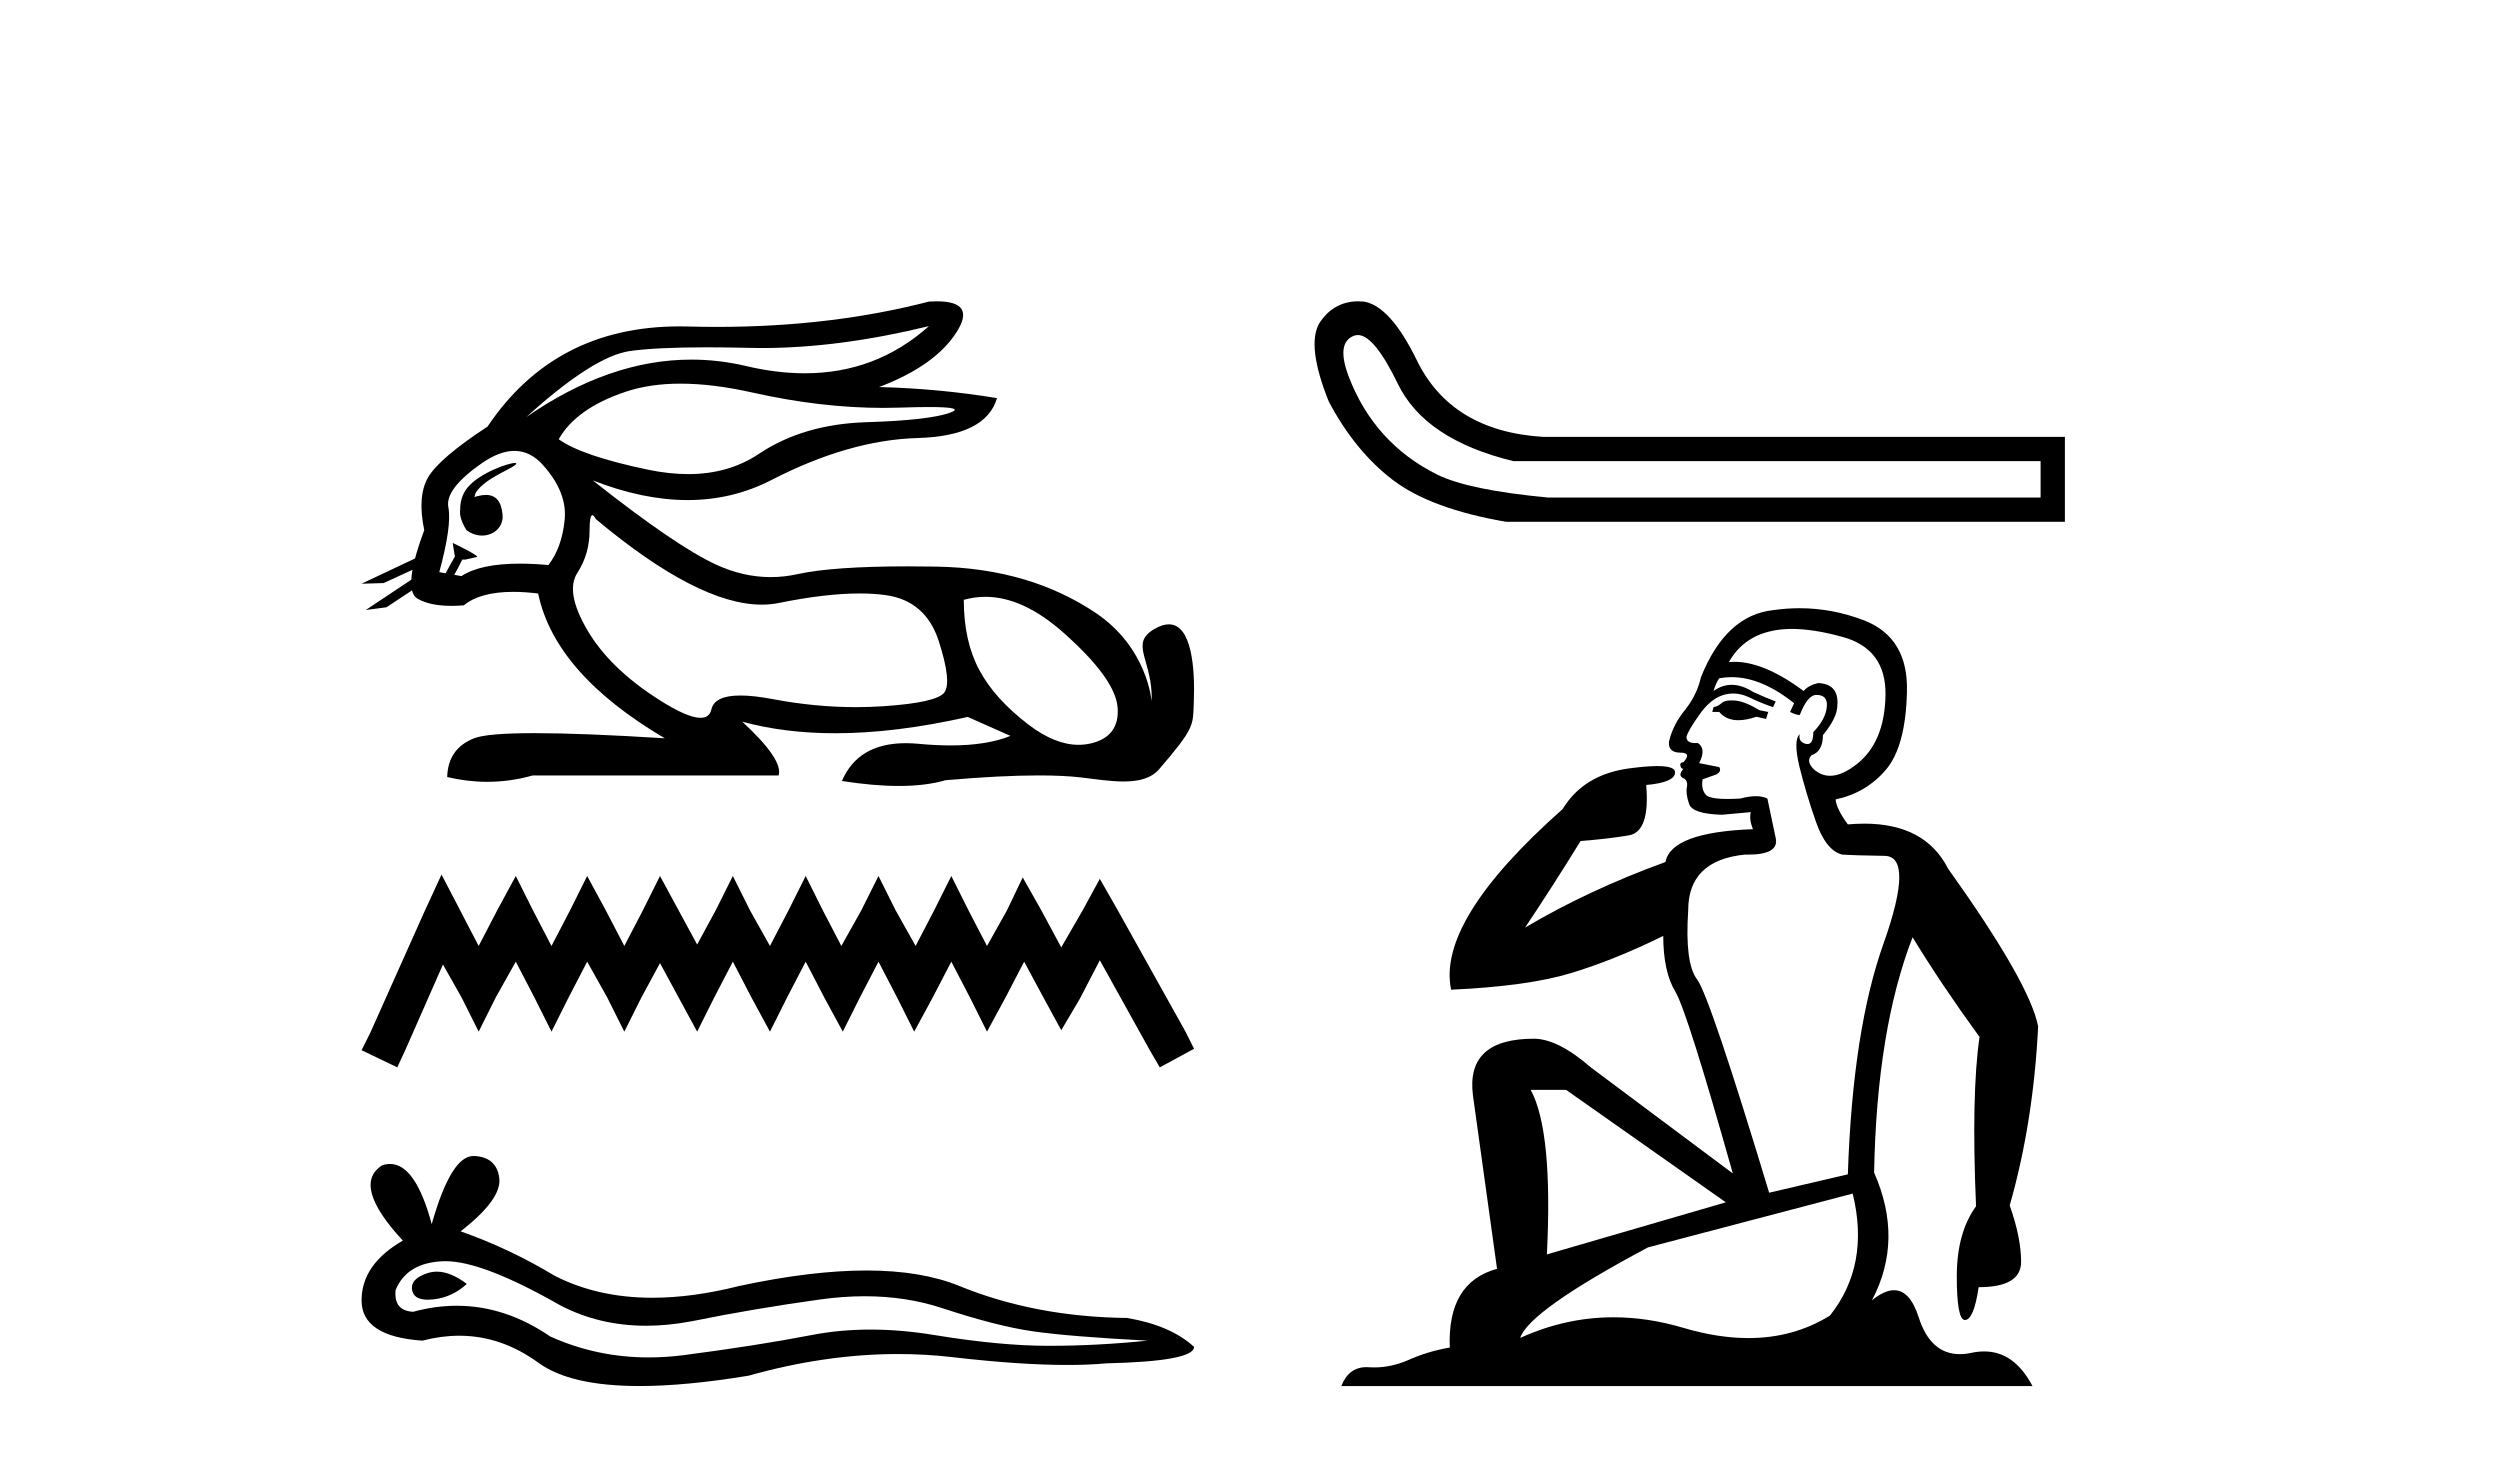 <?xml version='1.0' encoding='UTF-8' standalone='yes'?><svg xmlns='http://www.w3.org/2000/svg' xmlns:xlink='http://www.w3.org/1999/xlink' width='70.0' height='41.0' ><path d='M 26.011 9.131 C 25.024 10.012 23.866 10.452 22.535 10.452 C 22.015 10.452 21.468 10.385 20.894 10.25 C 20.383 10.129 19.87 10.069 19.357 10.069 C 17.825 10.069 16.285 10.606 14.736 11.678 L 14.736 11.678 C 15.991 10.541 16.959 9.925 17.638 9.829 C 18.129 9.76 18.844 9.725 19.786 9.725 C 20.148 9.725 20.543 9.73 20.972 9.74 C 21.09 9.743 21.21 9.745 21.33 9.745 C 22.774 9.745 24.334 9.54 26.011 9.131 ZM 19.056 10.742 C 19.659 10.742 20.331 10.826 21.071 10.992 C 22.345 11.278 23.567 11.421 24.738 11.421 C 24.897 11.421 25.056 11.418 25.214 11.413 C 25.529 11.402 25.795 11.397 26.012 11.397 C 26.7 11.397 26.895 11.45 26.598 11.557 C 26.207 11.697 25.424 11.786 24.25 11.822 C 23.076 11.859 22.076 12.155 21.249 12.708 C 20.685 13.086 20.025 13.275 19.269 13.275 C 18.916 13.275 18.542 13.234 18.147 13.152 C 16.907 12.893 16.073 12.609 15.644 12.299 C 15.969 11.723 16.593 11.28 17.516 10.97 C 17.967 10.818 18.48 10.742 19.056 10.742 ZM 13.283 13.917 C 13.283 13.917 13.283 13.917 13.283 13.917 L 13.283 13.917 C 13.283 13.917 13.283 13.917 13.283 13.917 ZM 14.416 12.964 C 14.227 12.964 13.431 13.243 13.093 13.649 C 12.935 13.838 12.881 14.075 12.886 14.27 L 12.886 14.27 C 12.861 14.41 12.91 14.595 13.059 14.841 C 13.199 14.949 13.353 14.996 13.498 14.996 C 13.822 14.996 14.101 14.758 14.072 14.414 C 14.04 14.044 13.89 13.858 13.605 13.858 C 13.533 13.858 13.452 13.87 13.363 13.894 C 13.335 13.901 13.309 13.909 13.283 13.917 L 13.283 13.917 C 13.3 13.858 13.311 13.805 13.338 13.767 C 13.614 13.389 14.226 13.172 14.417 13.027 C 14.474 12.984 14.467 12.964 14.416 12.964 ZM 12.478 16.052 L 12.478 16.052 L 12.478 16.052 L 12.478 16.052 C 12.478 16.052 12.478 16.052 12.478 16.052 C 12.478 16.052 12.478 16.052 12.478 16.052 ZM 14.403 12.625 C 14.7 12.625 14.966 12.756 15.201 13.019 C 15.659 13.528 15.862 14.041 15.81 14.558 C 15.759 15.075 15.607 15.496 15.356 15.821 C 15.068 15.795 14.802 15.782 14.556 15.782 C 13.82 15.782 13.274 15.898 12.92 16.131 L 12.72 16.095 L 12.72 16.095 C 12.78 15.99 12.894 15.776 12.945 15.667 L 12.945 15.667 C 12.961 15.668 12.978 15.669 12.996 15.669 C 13.008 15.669 13.019 15.668 13.032 15.668 L 13.353 15.595 C 13.448 15.573 12.676 15.199 12.667 15.199 C 12.667 15.199 12.67 15.201 12.676 15.204 L 12.728 15.531 C 12.731 15.546 12.735 15.56 12.742 15.574 L 12.742 15.574 C 12.654 15.731 12.529 15.949 12.478 16.052 L 12.478 16.052 L 12.3 16.02 C 12.536 15.149 12.621 14.543 12.554 14.204 C 12.488 13.864 12.798 13.454 13.485 12.974 C 13.818 12.742 14.124 12.625 14.403 12.625 ZM 16.586 14.424 C 16.612 14.424 16.646 14.461 16.685 14.536 C 18.593 16.132 20.141 16.93 21.33 16.93 C 21.494 16.93 21.652 16.914 21.802 16.884 C 22.681 16.706 23.437 16.617 24.072 16.617 C 24.333 16.617 24.573 16.632 24.793 16.662 C 25.546 16.766 26.044 17.198 26.288 17.958 C 26.532 18.719 26.583 19.195 26.443 19.387 C 26.303 19.579 25.73 19.708 24.726 19.775 C 24.475 19.791 24.223 19.8 23.968 19.8 C 23.205 19.8 22.428 19.725 21.636 19.575 C 21.28 19.508 20.979 19.474 20.732 19.474 C 20.249 19.474 19.978 19.604 19.919 19.863 C 19.884 20.02 19.782 20.099 19.615 20.099 C 19.365 20.099 18.968 19.924 18.424 19.575 C 17.516 18.992 16.855 18.346 16.442 17.637 C 16.028 16.928 15.936 16.397 16.165 16.042 C 16.394 15.688 16.508 15.293 16.508 14.857 C 16.508 14.568 16.534 14.424 16.586 14.424 ZM 27.591 16.711 C 28.293 16.711 29.021 17.045 29.777 17.715 C 30.751 18.579 31.257 19.28 31.294 19.819 C 31.331 20.358 31.08 20.69 30.541 20.816 C 30.429 20.842 30.315 20.855 30.2 20.855 C 29.758 20.855 29.288 20.665 28.791 20.284 C 28.163 19.804 27.706 19.295 27.418 18.756 C 27.13 18.217 26.986 17.563 26.986 16.795 C 27.185 16.739 27.387 16.711 27.591 16.711 ZM 26.233 8.437 C 26.164 8.437 26.09 8.439 26.011 8.444 C 24.186 8.917 22.207 9.153 20.073 9.153 C 19.807 9.153 19.538 9.15 19.266 9.142 C 19.185 9.14 19.104 9.139 19.024 9.139 C 16.698 9.139 14.907 10.074 13.651 11.944 C 12.75 12.535 12.196 13.008 11.989 13.362 C 11.783 13.716 11.746 14.211 11.879 14.846 C 11.768 15.143 11.682 15.407 11.621 15.637 L 11.621 15.637 L 10.124 16.344 L 10.742 16.326 L 11.55 15.954 L 11.55 15.954 C 11.532 16.056 11.52 16.148 11.516 16.232 L 11.516 16.232 L 10.242 17.08 L 10.82 17.004 L 11.536 16.531 L 11.536 16.531 C 11.563 16.64 11.615 16.717 11.69 16.762 C 11.919 16.897 12.238 16.964 12.647 16.964 C 12.754 16.964 12.867 16.96 12.986 16.95 C 13.293 16.698 13.754 16.572 14.37 16.572 C 14.584 16.572 14.817 16.588 15.068 16.618 C 15.379 18.11 16.56 19.461 18.613 20.672 C 17.077 20.576 15.864 20.528 14.974 20.528 C 14.085 20.528 13.518 20.576 13.274 20.672 C 12.787 20.864 12.536 21.226 12.521 21.757 C 12.898 21.846 13.272 21.891 13.643 21.891 C 14.071 21.891 14.494 21.832 14.913 21.713 L 21.802 21.713 C 21.891 21.418 21.551 20.915 20.783 20.207 L 20.783 20.207 C 21.573 20.423 22.442 20.531 23.389 20.531 C 24.514 20.531 25.75 20.378 27.096 20.074 L 28.293 20.605 C 27.853 20.783 27.295 20.872 26.619 20.872 C 26.34 20.872 26.042 20.857 25.723 20.827 C 25.598 20.815 25.477 20.809 25.362 20.809 C 24.471 20.809 23.875 21.162 23.574 21.868 C 24.165 21.96 24.695 22.007 25.165 22.007 C 25.672 22.007 26.109 21.953 26.476 21.846 C 27.505 21.756 28.375 21.712 29.084 21.712 C 29.545 21.712 29.938 21.73 30.264 21.768 C 30.662 21.815 31.083 21.882 31.461 21.882 C 31.868 21.882 32.226 21.804 32.457 21.536 C 33.456 20.375 33.4 20.316 33.426 19.685 C 33.467 18.685 33.362 17.481 32.729 17.481 C 32.613 17.481 32.481 17.521 32.328 17.609 C 31.599 18.03 32.292 18.487 32.246 19.646 C 32.246 19.646 32.144 18.136 30.663 17.15 C 29.483 16.364 28.027 15.895 26.21 15.865 C 25.941 15.861 25.684 15.858 25.438 15.858 C 24.023 15.858 22.988 15.931 22.334 16.075 C 22.082 16.131 21.83 16.159 21.579 16.159 C 21.067 16.159 20.558 16.043 20.052 15.81 C 19.299 15.463 18.147 14.676 16.597 13.451 L 16.597 13.451 C 17.537 13.818 18.423 14.002 19.254 14.002 C 20.093 14.002 20.876 13.814 21.603 13.439 C 23.05 12.694 24.412 12.302 25.69 12.265 C 26.967 12.229 27.709 11.856 27.916 11.147 C 26.838 10.97 25.738 10.866 24.615 10.837 C 25.664 10.438 26.388 9.925 26.786 9.297 C 27.151 8.724 26.966 8.437 26.233 8.437 Z' style='fill:#000000;stroke:none' /><path d='M 12.363 24.488 L 11.883 25.528 L 10.364 28.926 L 10.124 29.406 L 11.124 29.886 L 11.364 29.366 L 12.403 27.007 L 12.923 27.927 L 13.403 28.886 L 13.882 27.927 L 14.442 26.927 L 14.962 27.927 L 15.442 28.886 L 15.922 27.927 L 16.441 26.927 L 17.001 27.927 L 17.481 28.886 L 17.961 27.927 L 18.48 26.967 L 19 27.927 L 19.52 28.886 L 20 27.927 L 20.52 26.927 L 21.039 27.927 L 21.559 28.886 L 22.039 27.927 L 22.559 26.927 L 23.078 27.927 L 23.598 28.886 L 24.078 27.927 L 24.598 26.927 L 25.117 27.927 L 25.597 28.886 L 26.117 27.927 L 26.637 26.927 L 27.157 27.927 L 27.636 28.886 L 28.156 27.927 L 28.676 26.927 L 29.236 27.967 L 29.715 28.846 L 30.235 27.967 L 30.795 26.887 L 32.194 29.406 L 32.474 29.886 L 33.434 29.366 L 33.194 28.886 L 31.275 25.448 L 30.795 24.608 L 30.315 25.488 L 29.715 26.527 L 29.156 25.488 L 28.636 24.568 L 28.196 25.488 L 27.636 26.487 L 27.117 25.488 L 26.637 24.528 L 26.157 25.488 L 25.637 26.487 L 25.077 25.488 L 24.598 24.528 L 24.118 25.488 L 23.558 26.487 L 23.038 25.488 L 22.559 24.528 L 22.079 25.488 L 21.559 26.487 L 20.999 25.488 L 20.52 24.528 L 20.04 25.488 L 19.52 26.447 L 19 25.488 L 18.48 24.528 L 18.001 25.488 L 17.481 26.487 L 16.961 25.488 L 16.441 24.528 L 15.962 25.488 L 15.442 26.487 L 14.922 25.488 L 14.442 24.528 L 13.922 25.488 L 13.403 26.487 L 12.883 25.488 L 12.363 24.488 Z' style='fill:#000000;stroke:none' /><path d='M 12.232 35.606 Q 12.098 35.606 11.973 35.647 Q 11.482 35.805 11.539 36.123 Q 11.588 36.392 11.978 36.392 Q 12.049 36.392 12.132 36.383 Q 12.666 36.325 13.07 35.95 Q 12.619 35.606 12.232 35.606 ZM 12.482 35.314 Q 13.524 35.314 15.699 36.556 Q 16.79 37.121 18.091 37.121 Q 18.719 37.121 19.396 36.99 Q 21.1 36.643 22.978 36.383 Q 23.615 36.295 24.213 36.295 Q 25.375 36.295 26.386 36.629 Q 27.917 37.134 28.928 37.278 Q 29.939 37.423 32.134 37.538 Q 30.719 37.683 29.361 37.683 Q 28.003 37.683 26.155 37.38 Q 25.231 37.228 24.375 37.228 Q 23.519 37.228 22.732 37.38 Q 21.158 37.683 19.15 37.943 Q 18.649 38.008 18.164 38.008 Q 16.71 38.008 15.41 37.423 Q 14.148 36.561 12.789 36.561 Q 12.188 36.561 11.568 36.73 Q 11.02 36.701 11.077 36.123 Q 11.395 35.343 12.435 35.314 Q 12.458 35.314 12.482 35.314 ZM 13.254 32.368 Q 12.629 32.368 12.088 34.275 Q 11.636 32.591 10.921 32.591 Q 10.814 32.591 10.702 32.628 Q 9.835 33.177 11.28 34.737 Q 10.124 35.401 10.124 36.412 Q 10.124 37.423 11.828 37.538 Q 12.355 37.4 12.858 37.4 Q 14.035 37.4 15.078 38.159 Q 15.97 38.809 17.908 38.809 Q 19.2 38.809 20.956 38.52 Q 23.113 37.913 25.148 37.913 Q 25.92 37.913 26.675 38.001 Q 28.561 38.219 29.888 38.219 Q 30.491 38.219 30.979 38.174 Q 33.434 38.116 33.434 37.712 Q 32.769 37.105 31.556 36.903 Q 28.986 36.874 26.863 36.008 Q 25.801 35.574 24.259 35.574 Q 22.718 35.574 20.696 36.008 Q 19.392 36.337 18.268 36.337 Q 16.728 36.337 15.526 35.719 Q 14.283 34.968 12.897 34.477 Q 14.052 33.581 13.98 32.989 Q 13.908 32.397 13.273 32.368 Q 13.263 32.368 13.254 32.368 Z' style='fill:#000000;stroke:none' /><path d='M 38.018 9.381 Q 38.479 9.381 39.138 10.744 Q 39.895 12.311 42.377 12.912 L 57.137 12.912 L 57.137 13.931 L 43.344 13.931 Q 41.123 13.722 40.248 13.291 Q 39.373 12.86 38.746 12.168 Q 38.119 11.475 37.766 10.548 Q 37.413 9.621 37.884 9.412 Q 37.948 9.381 38.018 9.381 ZM 38.033 8.437 Q 37.341 8.437 36.943 9.046 Q 36.577 9.673 37.204 11.24 Q 37.936 12.625 38.994 13.435 Q 40.052 14.245 42.168 14.61 L 57.817 14.61 L 57.817 12.233 L 43.213 12.233 Q 40.627 12.076 39.66 10.065 Q 38.929 8.576 38.197 8.445 Q 38.113 8.437 38.033 8.437 Z' style='fill:#000000;stroke:none' /><path d='M 48.481 19.611 Q 48.298 19.611 48.213 19.678 Q 48.115 19.776 47.98 19.8 L 47.943 19.935 L 48.139 19.935 Q 48.333 20.166 48.676 20.166 Q 48.897 20.166 49.18 20.069 L 49.45 20.131 L 49.511 19.935 L 49.266 19.886 Q 48.862 19.641 48.592 19.616 Q 48.533 19.611 48.481 19.611 ZM 50.172 17.61 Q 50.774 17.61 51.569 17.828 Q 52.818 18.159 52.794 19.469 Q 52.769 20.768 52.01 21.38 Q 51.584 21.722 51.242 21.722 Q 50.983 21.722 50.773 21.527 Q 50.564 21.307 50.724 21.147 Q 51.042 21.037 51.042 20.584 Q 51.446 20.094 51.446 19.751 Q 51.495 19.151 50.907 19.126 Q 50.638 19.188 50.503 19.347 Q 49.397 18.531 48.566 18.531 Q 48.486 18.531 48.409 18.538 L 48.409 18.538 Q 48.788 17.865 49.548 17.681 Q 49.828 17.61 50.172 17.61 ZM 48.485 18.96 Q 49.321 18.96 50.234 19.69 L 50.123 19.935 Q 50.295 20.021 50.393 20.021 Q 50.613 19.457 50.858 19.457 Q 51.177 19.457 51.152 19.776 Q 51.128 20.131 50.773 20.498 Q 50.773 20.834 50.609 20.834 Q 50.588 20.834 50.564 20.829 Q 50.344 20.768 50.393 20.559 L 50.393 20.559 Q 50.209 20.719 50.381 21.454 Q 50.564 22.201 50.846 23.009 Q 51.128 23.817 51.581 23.928 Q 51.936 23.952 52.769 23.964 Q 53.602 23.977 52.745 26.402 Q 51.875 28.827 51.74 32.881 L 49.536 33.396 Q 47.87 27.884 47.515 27.418 Q 47.172 26.965 47.27 25.483 Q 47.27 24.087 48.862 23.928 Q 48.908 23.929 48.952 23.929 Q 49.824 23.929 49.719 23.462 Q 49.621 22.985 49.487 22.36 Q 49.352 22.293 49.162 22.293 Q 48.972 22.293 48.727 22.36 Q 48.531 22.371 48.374 22.371 Q 47.863 22.371 47.76 22.25 Q 47.625 22.09 47.674 21.821 L 48.054 21.686 Q 48.213 21.601 48.139 21.478 L 47.576 21.368 Q 47.784 20.964 47.539 20.804 Q 47.504 20.807 47.472 20.807 Q 47.221 20.807 47.221 20.633 Q 47.27 20.449 47.576 20.021 Q 47.87 19.592 48.225 19.469 Q 48.378 19.418 48.531 19.418 Q 48.746 19.418 48.96 19.518 Q 49.315 19.69 49.646 19.8 L 49.719 19.641 Q 49.425 19.531 49.082 19.371 Q 48.772 19.175 48.488 19.175 Q 48.223 19.175 47.98 19.347 Q 48.054 19.102 48.139 18.992 Q 48.31 18.96 48.485 18.96 ZM 43.852 30.517 L 48.323 33.665 L 43.313 35.123 Q 43.485 31.669 42.86 30.517 ZM 51.875 33.42 Q 52.365 35.417 51.238 36.837 Q 50.221 37.466 48.956 37.466 Q 48.102 37.466 47.135 37.18 Q 46.138 36.884 45.178 36.884 Q 43.837 36.884 42.566 37.462 Q 42.811 36.703 46.143 34.927 L 51.875 33.42 ZM 50.387 17.03 Q 50.031 17.03 49.67 17.081 Q 48.323 17.216 47.625 18.967 Q 47.515 19.457 47.184 19.874 Q 46.841 20.29 46.731 20.768 Q 46.706 21.074 47.049 21.074 Q 47.38 21.074 47.135 21.343 Q 47.037 21.343 47.049 21.429 Q 47.061 21.527 47.135 21.527 Q 46.976 21.711 47.123 21.784 Q 47.27 21.845 47.233 22.041 Q 47.196 22.225 47.294 22.507 Q 47.38 22.789 48.213 22.813 L 49.021 22.74 L 49.021 22.74 Q 48.972 22.948 49.082 23.217 Q 46.792 23.303 46.633 24.136 Q 44.477 24.92 42.701 25.973 Q 43.448 24.859 44.257 23.548 Q 45.04 23.487 45.616 23.389 Q 46.204 23.279 46.094 21.98 Q 46.902 21.907 46.902 21.625 Q 46.902 21.45 46.405 21.45 Q 46.103 21.45 45.616 21.515 Q 44.342 21.686 43.754 22.654 Q 40.227 25.777 40.631 27.712 Q 42.775 27.614 43.987 27.247 Q 45.2 26.88 46.571 26.206 Q 46.571 27.21 46.914 27.774 Q 47.245 28.337 48.519 32.857 L 44.551 29.893 Q 43.62 29.084 42.946 29.084 Q 41.035 29.084 41.243 30.676 L 41.917 35.527 Q 40.521 35.906 40.594 37.731 Q 39.957 37.842 39.419 38.087 Q 38.953 38.288 38.478 38.288 Q 38.404 38.288 38.328 38.283 Q 38.295 38.28 38.262 38.28 Q 37.764 38.28 37.557 38.809 L 56.909 38.809 Q 56.399 37.84 55.557 37.84 Q 55.388 37.84 55.207 37.878 Q 55.032 37.916 54.876 37.916 Q 54.054 37.916 53.724 36.886 Q 53.481 36.126 53.034 36.126 Q 52.762 36.126 52.414 36.409 Q 53.308 34.718 52.475 32.832 Q 52.549 28.827 53.553 26.243 Q 54.349 27.553 55.427 29.035 Q 55.194 30.627 55.329 33.775 Q 54.79 34.522 54.79 35.735 Q 54.79 36.96 55.018 36.96 Q 55.02 36.96 55.023 36.96 Q 55.268 36.948 55.402 36.041 Q 56.591 36.041 56.591 35.331 Q 56.591 34.657 56.272 33.751 Q 56.934 31.436 57.068 28.741 Q 56.836 27.529 54.545 24.32 Q 53.905 23.062 52.199 23.062 Q 51.979 23.062 51.74 23.083 Q 51.422 22.654 51.397 22.384 Q 52.255 22.201 52.806 21.552 Q 53.357 20.902 53.394 19.384 Q 53.443 17.865 52.206 17.375 Q 51.312 17.03 50.387 17.03 Z' style='fill:#000000;stroke:none' /></svg>